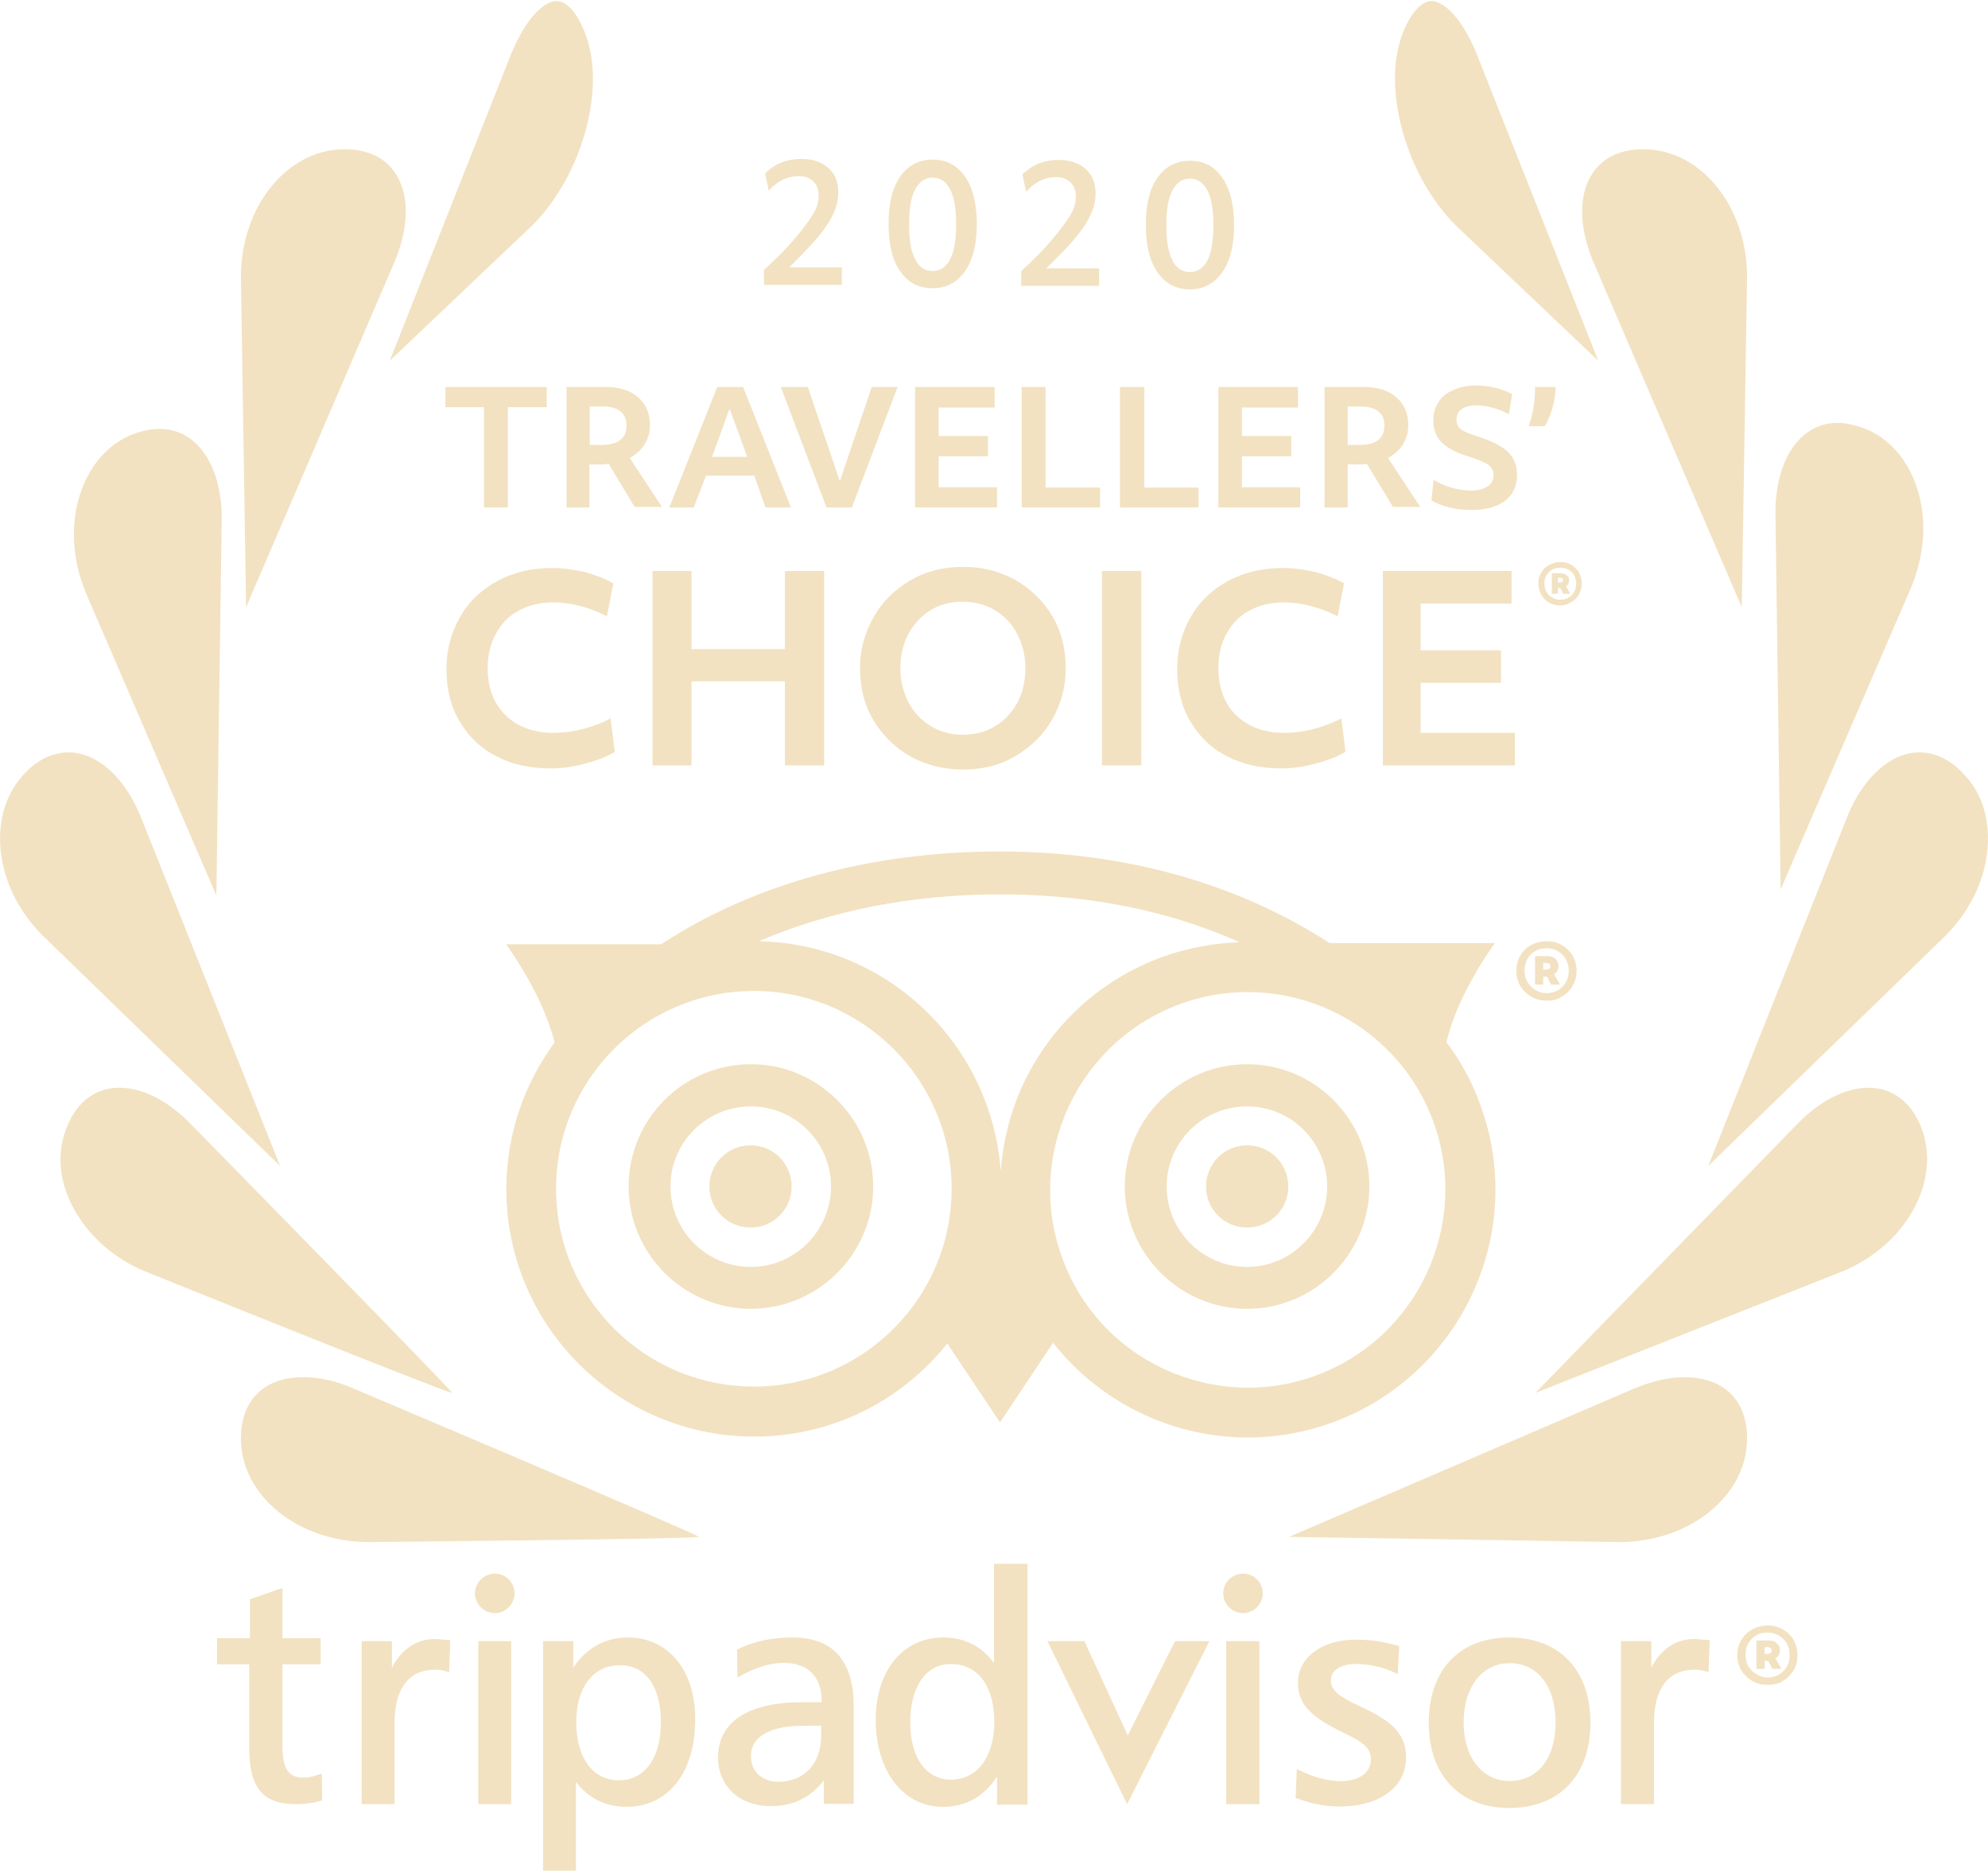 <?xml version="1.0" encoding="UTF-8" standalone="no"?> <svg xmlns="http://www.w3.org/2000/svg" width="530px" height="499px" version="1.1" style="shape-rendering:geometricPrecision; text-rendering:geometricPrecision; image-rendering:optimizeQuality; fill-rule:evenodd; clip-rule:evenodd" viewBox="0 0 119.16 112.06"><defs><style type="text/css"> .fil0 { fill: #F2E2C1; fill-rule: nonzero } </style></defs><path class="fil0" d="M18.18 82.48c-2.35,0 -3.74,1.37 -3.74,3.68 0,3.42 3.43,6.2 7.66,6.2 0,0 19.46,-0.18 19.79,-0.31 -0.26,-0.25 -20.77,-8.92 -20.77,-8.92 -1.03,-0.45 -2.02,-0.65 -2.94,-0.65z"></path><path class="fil0" d="M20.65 8.88c-3.43,0 -6.21,3.42 -6.21,7.66l0.31 19.79 8.92 -20.75c0.85,-2.06 0.88,-3.99 0.02,-5.27 -0.62,-0.94 -1.68,-1.43 -3.04,-1.43z"></path><path class="fil0" d="M115.05 45.03c-1.68,0 -3.34,1.45 -4.3,3.79l-8.36 21 14.21 -13.79c1.45,-1.45 2.37,-3.31 2.53,-5.2 0.16,-1.84 -0.36,-3.47 -1.53,-4.61 -0.76,-0.79 -1.65,-1.19 -2.55,-1.19z"></path><path class="fil0" d="M4.11 45.03c-0.9,0 -1.8,0.4 -2.56,1.19 -1.14,1.14 -1.68,2.77 -1.52,4.61 0.18,1.89 1.07,3.75 2.55,5.2l14.21 13.79 -8.38 -21c-0.97,-2.34 -2.62,-3.79 -4.3,-3.79z"></path><path class="fil0" d="M77.26 92.05l19.79 0.31c4.24,0 7.67,-2.78 7.67,-6.21 0,-2.28 -1.39,-3.67 -3.75,-3.67 -0.92,0 -1.9,0.22 -2.95,0.65l-20.76 8.92z"></path><path class="fil0" d="M98.51 8.88c-1.37,0 -2.42,0.49 -3.05,1.43 -0.85,1.28 -0.83,3.18 0.02,5.27l8.92 20.75 0.32 -19.79c0,-4.24 -2.78,-7.66 -6.21,-7.66z"></path><path class="fil0" d="M7.15 65.13c-1.41,0 -2.53,0.83 -3.13,2.33 -0.63,1.5 -0.5,3.23 0.36,4.84 0.89,1.68 2.42,3.05 4.32,3.84 0,0 18.04,7.28 18.4,7.28 -0.16,-0.31 -15.75,-16.2 -15.75,-16.2 -1.35,-1.35 -2.83,-2.09 -4.2,-2.09z"></path><path class="fil0" d="M112 65.13c-1.34,0 -2.85,0.74 -4.19,2.09l-15.78 16.2 18.4 -7.28c1.91,-0.79 3.45,-2.16 4.33,-3.84 0.85,-1.63 0.98,-3.34 0.38,-4.84 -0.61,-1.5 -1.73,-2.33 -3.14,-2.33z"></path><path class="fil0" d="M85.8 0c-0.58,0 -1.21,0.67 -1.68,1.82 -1.34,3.25 0.09,8.58 3.14,11.63l8.54 8.11 -7.29 -18.4c-0.96,-2.33 -2.06,-3.16 -2.71,-3.16z"></path><path class="fil0" d="M33.35 0c-0.65,0 -1.74,0.83 -2.71,3.16l-7.28 18.4 8.54 -8.11c3.05,-3.05 4.48,-8.36 3.13,-11.63 -0.47,-1.15 -1.07,-1.82 -1.68,-1.82z"></path><path class="fil0" d="M110.14 25.28c-2.22,0 -3.72,2.18 -3.72,5.38l0.31 22.59 7.85 -18.17c0.78,-1.91 0.92,-3.97 0.36,-5.79 -0.54,-1.74 -1.66,-3.07 -3.16,-3.67 -0.56,-0.2 -1.12,-0.34 -1.64,-0.34z"></path><path class="fil0" d="M73.32 95.43c0,0.65 0.53,1.19 1.19,1.19 0.64,0 1.18,-0.54 1.18,-1.19 0,-0.65 -0.54,-1.18 -1.18,-1.18 -0.68,0.02 -1.19,0.53 -1.19,1.18z"></path><path class="fil0" d="M23.49 99.89l0 -1.59 -1.81 0 0 9.77 1.97 0 0 -4.88c0,-2.06 0.87,-3.18 2.42,-3.18 0.22,0 0.45,0.02 0.72,0.11l0.13 0.04 0.07 -1.92 -0.85 -0.07c-1.12,-0.02 -2.06,0.58 -2.65,1.72z"></path><path class="fil0" d="M37.1 106.64c-1.57,0 -2.56,-1.34 -2.56,-3.5 0,-2.08 1.03,-3.4 2.62,-3.4 1.53,0 2.45,1.27 2.45,3.4 0.02,2.16 -0.97,3.5 -2.51,3.5zm0.53 -8.56c-1.36,0 -2.51,0.65 -3.27,1.81l0 -1.59 -1.81 0 0 13.76 1.97 0 0 -5.33c0.72,0.96 1.75,1.5 3.03,1.5 2.51,0 4.12,-2.06 4.12,-5.22 0.02,-2.94 -1.59,-4.93 -4.04,-4.93z"></path><polygon class="fil0" points="30.55,98.3 28.67,98.3 28.67,108.07 30.64,108.07 30.64,98.3 "></polygon><path class="fil0" d="M49.22 103.95c0,1.68 -1.01,2.78 -2.57,2.78 -0.97,0 -1.64,-0.63 -1.64,-1.52 0,-1.19 1.12,-1.84 3.18,-1.84l1.03 0 0 0.58zm-1.72 -5.87c-1.21,0 -2.29,0.22 -3.25,0.69l-0.07 0.03 0.02 1.68 0.16 -0.09c0.94,-0.52 1.81,-0.79 2.62,-0.79 1.44,0 2.27,0.83 2.27,2.27l0 0.09 -1.15 0c-3.27,0 -5.06,1.18 -5.06,3.31 0,1.73 1.3,2.92 3.16,2.92 1.36,0 2.42,-0.54 3.18,-1.55l0 1.41 1.79 0 0 -5.91c-0.02,-2.69 -1.25,-4.06 -3.67,-4.06z"></path><path class="fil0" d="M57 106.6c-1.5,0 -2.44,-1.33 -2.44,-3.43 0,-2.13 0.94,-3.5 2.42,-3.5 1.63,0 2.62,1.3 2.62,3.5 -0.02,2.08 -1.03,3.43 -2.6,3.43zm2.58 -12.96l0 5.98c-0.72,-1 -1.75,-1.54 -3.05,-1.54 -2.42,0 -4.04,1.99 -4.04,4.95 0,3.05 1.64,5.2 4.02,5.2 1.41,0 2.48,-0.63 3.25,-1.81l0 1.68 1.83 0 0 -14.44 -2.01 0 0 -0.02z"></path><polygon class="fil0" points="70.43,98.3 67.6,103.95 65,98.3 62.78,98.3 67.56,108.07 72.49,98.3 "></polygon><polygon class="fil0" points="75.38,98.3 73.5,98.3 73.5,108.07 75.49,108.07 75.49,98.3 "></polygon><path class="fil0" d="M77.8 100.81c0,1.37 0.94,2.11 2.69,2.96 1.1,0.54 1.68,0.85 1.68,1.62 0,0.78 -0.7,1.3 -1.79,1.3 -0.79,0 -1.64,-0.23 -2.49,-0.65l-0.16 -0.07 -0.07 1.72 0.07 0.03c0.81,0.31 1.68,0.49 2.56,0.49 2.42,0 3.99,-1.17 3.99,-2.94 0,-1.5 -0.99,-2.24 -2.72,-3.04 -1.25,-0.59 -1.79,-0.95 -1.79,-1.57 0,-0.61 0.58,-0.99 1.5,-0.99 0.81,0 1.62,0.18 2.38,0.54l0.13 0.07 0.09 -1.69 -0.09 -0.02c-0.83,-0.24 -1.63,-0.36 -2.42,-0.36 -2.1,-0.02 -3.56,1.03 -3.56,2.6z"></path><path class="fil0" d="M90.48 106.68c-1.63,0 -2.75,-1.41 -2.75,-3.51 0,-2.11 1.1,-3.55 2.75,-3.55 1.69,0 2.76,1.39 2.76,3.55 0,2.15 -1.07,3.51 -2.76,3.51zm-0.02 -8.6c-2.98,0 -4.82,1.95 -4.82,5.11 0,3.16 1.86,5.11 4.82,5.11 3.01,0 4.87,-1.95 4.87,-5.11 0,-3.16 -1.86,-5.11 -4.87,-5.11z"></path><path class="fil0" d="M98.98 99.89l0 -1.59 -1.82 0 0 9.77 1.98 0 0 -4.88c0,-2.06 0.87,-3.18 2.42,-3.18 0.22,0 0.44,0.02 0.71,0.11l0.14 0.04 0.07 -1.92 -0.86 -0.07c-1.14,-0.02 -2.06,0.58 -2.64,1.72z"></path><path class="fil0" d="M28.47 95.43c0,0.65 0.54,1.19 1.19,1.19 0.65,0 1.18,-0.54 1.18,-1.19 0,-0.65 -0.53,-1.18 -1.18,-1.18 -0.65,0.02 -1.19,0.53 -1.19,1.18z"></path><path class="fil0" d="M47.45 71.05c0,1.37 -1.1,2.46 -2.46,2.46 -1.37,0 -2.47,-1.09 -2.47,-2.46 0,-1.37 1.1,-2.47 2.47,-2.47 1.36,0 2.46,1.1 2.46,2.47z"></path><path class="fil0" d="M77.22 71.05c0,1.37 -1.1,2.46 -2.47,2.46 -1.37,0 -2.46,-1.09 -2.46,-2.46 0,-1.37 1.09,-2.47 2.46,-2.47 1.37,0 2.47,1.1 2.47,2.47z"></path><path class="fil0" d="M78.9 82.37c-2.96,1.1 -6.19,0.96 -9.08,-0.36 -2.87,-1.32 -5.07,-3.7 -6.14,-6.66 -1.1,-2.96 -0.96,-6.18 0.36,-9.05 1.32,-2.87 3.7,-5.07 6.65,-6.17 6.15,-2.26 12.96,0.88 15.22,7.02 2.24,6.12 -0.89,12.95 -7.01,15.22zm-33.71 0.67c-6.55,0 -11.86,-5.31 -11.86,-11.86 0,-6.54 5.31,-11.85 11.86,-11.85 6.52,0 11.85,5.31 11.85,11.85 0,6.55 -5.31,11.86 -11.85,11.86zm29.11 -26.63c-1.57,0.05 -3.14,0.34 -4.68,0.9 -3.72,1.37 -6.68,4.12 -8.34,7.71 -0.74,1.64 -1.16,3.34 -1.3,5.09 -0.56,-7.6 -6.81,-13.61 -14.5,-13.76 4.26,-1.82 9.14,-2.81 14.43,-2.81 5.34,0 10.16,0.97 14.39,2.87zm12.4 5.99c0.69,-2.98 2.91,-5.94 2.91,-5.94l-9.91 0c-5.55,-3.59 -12.3,-5.49 -19.79,-5.49 -7.75,0 -14.77,1.95 -20.28,5.56l-9.3 0c0,0 2.19,2.93 2.91,5.89 -1.81,2.47 -2.89,5.49 -2.89,8.79 0,8.18 6.66,14.83 14.86,14.83 4.69,0 8.85,-2.17 11.57,-5.58l3.16 4.73 3.18 -4.77c1.43,1.81 3.27,3.29 5.45,4.3 3.6,1.66 7.64,1.82 11.36,0.45 7.69,-2.85 11.63,-11.41 8.78,-19.07 -0.49,-1.37 -1.18,-2.6 -2.01,-3.7z"></path><path class="fil0" d="M45.01 75.87c-2.65,0 -4.82,-2.15 -4.82,-4.82 0,-2.65 2.15,-4.8 4.82,-4.8 2.64,0 4.8,2.15 4.8,4.8 0,2.64 -2.16,4.82 -4.8,4.82zm0 -12.15c-4.06,0 -7.33,3.29 -7.33,7.33 0,4.03 3.29,7.33 7.33,7.33 4.03,0 7.33,-3.3 7.33,-7.33 0,-4.04 -3.3,-7.33 -7.33,-7.33z"></path><path class="fil0" d="M74.75 75.87c-2.64,0 -4.82,-2.15 -4.82,-4.82 0,-2.65 2.15,-4.8 4.82,-4.8 2.65,0 4.8,2.15 4.8,4.8 0,2.64 -2.15,4.82 -4.8,4.82zm0 -12.15c-4.03,0 -7.33,3.29 -7.33,7.33 0,4.03 3.3,7.33 7.33,7.33 4.04,0 7.33,-3.3 7.33,-7.33 0,-4.04 -3.29,-7.33 -7.33,-7.33z"></path><polygon class="fil0" points="29.01,24.34 26.7,24.34 26.7,23.13 32.77,23.13 32.77,24.34 30.44,24.34 30.44,30.35 29.01,30.35 "></polygon><path class="fil0" d="M35.35 26.6l0.72 0c0.98,0 1.48,-0.38 1.48,-1.16 0,-0.38 -0.12,-0.65 -0.36,-0.85 -0.25,-0.2 -0.61,-0.29 -1.08,-0.29l-0.76 0 0 2.3zm-1.39 -3.47l2.33 0c0.83,0 1.48,0.2 1.95,0.61 0.47,0.4 0.72,0.96 0.72,1.68 0,0.42 -0.11,0.8 -0.32,1.14 -0.2,0.34 -0.51,0.6 -0.89,0.83l1.93 2.93 -1.64 0 -1.55 -2.57c-0.11,0 -0.2,0 -0.27,0.02l-0.2 0 -0.69 0 0 2.58 -1.37 0 0 -7.22z"></path><path class="fil0" d="M44.79 27.32l-1.06 -2.89 -1.05 2.89 2.11 0zm-1.8 -4.19l1.55 0 2.87 7.22 -1.53 0 -0.67 -1.91 -2.89 0 -0.74 1.91 -1.46 0 2.87 -7.22z"></path><polygon class="fil0" points="46.8,23.13 48.42,23.13 50.34,28.78 52.25,23.13 53.8,23.13 51.06,30.35 49.54,30.35 "></polygon><polygon class="fil0" points="54.85,23.13 59.62,23.13 59.62,24.36 56.26,24.36 56.26,26.07 59.22,26.07 59.22,27.28 56.26,27.28 56.26,29.14 59.76,29.14 59.76,30.35 54.85,30.35 "></polygon><polygon class="fil0" points="61.24,23.13 62.67,23.13 62.67,29.16 65.94,29.16 65.94,30.35 61.24,30.35 "></polygon><polygon class="fil0" points="67.13,23.13 68.59,23.13 68.59,29.16 71.84,29.16 71.84,30.35 67.13,30.35 "></polygon><polygon class="fil0" points="73.03,23.13 77.8,23.13 77.8,24.36 74.44,24.36 74.44,26.07 77.4,26.07 77.4,27.28 74.44,27.28 74.44,29.14 77.93,29.14 77.93,30.35 73.03,30.35 "></polygon><path class="fil0" d="M80.78 26.6l0.72 0c0.98,0 1.48,-0.38 1.48,-1.16 0,-0.38 -0.12,-0.65 -0.36,-0.85 -0.25,-0.2 -0.61,-0.29 -1.08,-0.29l-0.76 0 0 2.3zm-1.37 -3.47l2.33 0c0.83,0 1.48,0.2 1.95,0.61 0.47,0.4 0.72,0.96 0.72,1.68 0,0.42 -0.11,0.8 -0.31,1.14 -0.2,0.34 -0.52,0.6 -0.9,0.83l1.93 2.93 -1.64 0 -1.55 -2.57c-0.11,0 -0.2,0 -0.26,0.02l-0.21 0 -0.69 0 0 2.58 -1.39 0 0 -7.22 0.02 0z"></path><path class="fil0" d="M88.22 30.5c-0.45,0 -0.9,-0.04 -1.34,-0.15 -0.45,-0.11 -0.81,-0.25 -1.08,-0.43l0.13 -1.23c0.32,0.2 0.66,0.36 1.06,0.47 0.4,0.11 0.78,0.18 1.16,0.18 0.43,0 0.77,-0.09 1.01,-0.25 0.25,-0.15 0.36,-0.38 0.36,-0.67 0,-0.25 -0.09,-0.45 -0.29,-0.61 -0.2,-0.15 -0.58,-0.31 -1.14,-0.49 -0.79,-0.24 -1.35,-0.54 -1.68,-0.87 -0.34,-0.34 -0.5,-0.79 -0.5,-1.35 0,-0.4 0.11,-0.76 0.32,-1.07 0.2,-0.32 0.49,-0.56 0.89,-0.72 0.38,-0.18 0.85,-0.27 1.37,-0.27 0.38,0 0.76,0.05 1.14,0.14 0.38,0.09 0.72,0.22 1.01,0.38l-0.2 1.21c-0.27,-0.16 -0.58,-0.29 -0.92,-0.38 -0.33,-0.09 -0.67,-0.16 -0.99,-0.16 -0.4,0 -0.71,0.07 -0.91,0.22 -0.21,0.14 -0.32,0.36 -0.32,0.63 0,0.18 0.05,0.31 0.11,0.43 0.09,0.11 0.21,0.2 0.38,0.29 0.18,0.09 0.45,0.18 0.77,0.29 0.85,0.27 1.45,0.58 1.84,0.94 0.35,0.36 0.53,0.81 0.53,1.37 0,0.67 -0.24,1.19 -0.74,1.57 -0.45,0.33 -1.12,0.53 -1.97,0.53z"></path><path class="fil0" d="M91.63 25.48c0.27,-0.74 0.38,-1.52 0.38,-2.35l1.23 0c0,0.4 -0.07,0.81 -0.18,1.23 -0.11,0.43 -0.27,0.79 -0.47,1.12l-0.96 0z"></path><path class="fil0" d="M32.97 45.99c-1.21,0 -2.28,-0.24 -3.2,-0.72 -0.94,-0.47 -1.66,-1.16 -2.2,-2.06 -0.54,-0.89 -0.81,-1.95 -0.81,-3.16 0,-1.14 0.27,-2.17 0.79,-3.09 0.51,-0.92 1.25,-1.64 2.22,-2.18 0.96,-0.53 2.06,-0.8 3.34,-0.8 0.63,0 1.28,0.09 1.95,0.24 0.65,0.18 1.23,0.41 1.7,0.68l-0.38 1.97c-1.12,-0.56 -2.2,-0.83 -3.23,-0.83 -0.76,0 -1.43,0.16 -2.01,0.47 -0.61,0.31 -1.06,0.76 -1.39,1.37 -0.34,0.58 -0.52,1.3 -0.52,2.08 0,1.19 0.36,2.15 1.08,2.85 0.71,0.69 1.68,1.05 2.89,1.05 0.54,0 1.1,-0.07 1.7,-0.22 0.61,-0.16 1.17,-0.36 1.7,-0.65l0.25 2.01c-0.51,0.3 -1.12,0.54 -1.79,0.7 -0.7,0.2 -1.37,0.29 -2.09,0.29z"></path><polygon class="fil0" points="39.11,34.16 41.45,34.16 41.45,38.84 47.05,38.84 47.05,34.16 49.4,34.16 49.4,45.81 47.05,45.81 47.05,40.77 41.45,40.77 41.45,45.81 39.11,45.81 "></polygon><path class="fil0" d="M57.72 43.97c0.69,0 1.32,-0.15 1.9,-0.49 0.56,-0.33 1.01,-0.81 1.35,-1.41 0.33,-0.61 0.49,-1.3 0.49,-2.09 0,-0.73 -0.16,-1.41 -0.47,-2.01 -0.31,-0.61 -0.74,-1.08 -1.32,-1.44 -0.59,-0.36 -1.24,-0.53 -1.98,-0.53 -0.69,0 -1.32,0.15 -1.88,0.49 -0.56,0.33 -1.01,0.81 -1.34,1.41 -0.34,0.61 -0.5,1.3 -0.5,2.08 0,0.74 0.16,1.42 0.47,2.02 0.32,0.61 0.74,1.08 1.33,1.44 0.56,0.36 1.21,0.53 1.95,0.53zm0 2.09c-1.12,0 -2.15,-0.25 -3.1,-0.76 -0.94,-0.52 -1.68,-1.24 -2.24,-2.15 -0.56,-0.92 -0.83,-1.98 -0.83,-3.17 0,-1.09 0.27,-2.1 0.79,-3.02 0.51,-0.92 1.25,-1.66 2.19,-2.22 0.95,-0.56 2,-0.83 3.19,-0.83 1.14,0 2.17,0.25 3.09,0.76 0.94,0.52 1.68,1.24 2.24,2.15 0.56,0.92 0.83,1.98 0.83,3.16 0,1.1 -0.27,2.11 -0.78,3.03 -0.52,0.92 -1.26,1.66 -2.2,2.22 -0.92,0.56 -1.99,0.83 -3.18,0.83z"></path><polygon class="fil0" points="66.05,34.16 68.41,34.16 68.41,45.81 66.05,45.81 "></polygon><path class="fil0" d="M76.77 45.99c-1.21,0 -2.29,-0.24 -3.21,-0.72 -0.94,-0.47 -1.65,-1.16 -2.19,-2.06 -0.54,-0.89 -0.81,-1.95 -0.81,-3.16 0,-1.14 0.27,-2.17 0.78,-3.09 0.52,-0.92 1.26,-1.64 2.22,-2.18 0.97,-0.53 2.07,-0.8 3.34,-0.8 0.63,0 1.28,0.09 1.95,0.24 0.65,0.18 1.24,0.41 1.71,0.68l-0.38 1.97c-1.13,-0.56 -2.2,-0.83 -3.23,-0.83 -0.76,0 -1.44,0.16 -2.02,0.47 -0.6,0.31 -1.05,0.76 -1.39,1.37 -0.34,0.58 -0.51,1.3 -0.51,2.08 0,1.19 0.35,2.15 1.07,2.85 0.72,0.69 1.68,1.05 2.89,1.05 0.54,0 1.1,-0.07 1.71,-0.22 0.6,-0.16 1.16,-0.36 1.7,-0.65l0.25 2.01c-0.52,0.3 -1.13,0.54 -1.8,0.7 -0.71,0.2 -1.39,0.29 -2.08,0.29z"></path><polygon class="fil0" points="82.89,34.16 90.6,34.16 90.6,36.11 85.15,36.11 85.15,38.91 89.97,38.91 89.97,40.86 85.15,40.86 85.15,43.86 90.8,43.86 90.8,45.81 82.89,45.81 "></polygon><path class="fil0" d="M93.38 34.85l0.11 0c0.07,0 0.11,-0.02 0.16,-0.04 0.02,-0.03 0.04,-0.07 0.04,-0.11 0,-0.09 -0.07,-0.14 -0.2,-0.14l-0.11 0 0 0.29zm-0.36 -0.56l0.49 0c0.16,0 0.29,0.05 0.4,0.11 0.09,0.07 0.14,0.18 0.14,0.32 0,0.15 -0.07,0.27 -0.18,0.36l0.25 0.44 -0.41 0 -0.18 -0.33 -0.15 0 0 0.33 -0.36 0 0 -1.23zm0.49 1.59c0.27,0 0.52,-0.09 0.7,-0.27 0.18,-0.18 0.26,-0.4 0.26,-0.69 0,-0.29 -0.08,-0.52 -0.26,-0.7 -0.18,-0.17 -0.41,-0.26 -0.7,-0.26 -0.18,0 -0.34,0.04 -0.47,0.11 -0.13,0.09 -0.25,0.2 -0.34,0.33 -0.09,0.16 -0.13,0.32 -0.13,0.5 0,0.18 0.04,0.33 0.11,0.49 0.09,0.13 0.18,0.27 0.34,0.34 0.15,0.11 0.31,0.15 0.49,0.15zm0 0.34c-0.22,0 -0.45,-0.05 -0.65,-0.16 -0.2,-0.11 -0.36,-0.27 -0.47,-0.47 -0.11,-0.2 -0.18,-0.42 -0.18,-0.67 0,-0.22 0.04,-0.45 0.16,-0.65 0.11,-0.2 0.27,-0.36 0.47,-0.47 0.2,-0.11 0.42,-0.18 0.67,-0.18 0.25,0 0.45,0.04 0.65,0.16 0.2,0.11 0.36,0.27 0.47,0.44 0.11,0.21 0.18,0.43 0.18,0.68 0,0.22 -0.04,0.44 -0.16,0.65 -0.11,0.2 -0.26,0.36 -0.47,0.47 -0.18,0.13 -0.4,0.2 -0.67,0.2z"></path><path class="fil0" d="M92.5 58.05l0.16 0c0.09,0 0.16,-0.02 0.2,-0.05 0.05,-0.02 0.07,-0.09 0.07,-0.15 0,-0.14 -0.09,-0.2 -0.27,-0.2l-0.16 0 0 0.4zm-0.49 -0.81l0.67 0c0.23,0 0.43,0.05 0.54,0.16 0.13,0.11 0.2,0.25 0.2,0.43 0,0.22 -0.09,0.38 -0.27,0.49l0.36 0.63 -0.54 0 -0.24 -0.47 -0.23 0 0 0.47 -0.49 0 0 -1.71zm0.69 2.22c0.38,0 0.7,-0.13 0.95,-0.38 0.24,-0.25 0.38,-0.56 0.38,-0.96 0,-0.38 -0.14,-0.72 -0.38,-0.97 -0.25,-0.24 -0.57,-0.38 -0.95,-0.38 -0.24,0 -0.47,0.05 -0.67,0.16 -0.2,0.11 -0.36,0.27 -0.47,0.47 -0.11,0.2 -0.18,0.43 -0.18,0.69 0,0.25 0.05,0.47 0.16,0.68 0.11,0.2 0.27,0.36 0.45,0.47 0.22,0.15 0.44,0.22 0.71,0.22zm0 0.45c-0.33,0 -0.62,-0.07 -0.89,-0.22 -0.27,-0.16 -0.5,-0.36 -0.67,-0.63 -0.16,-0.27 -0.25,-0.58 -0.25,-0.92 0,-0.34 0.07,-0.63 0.22,-0.9 0.16,-0.27 0.36,-0.49 0.65,-0.65 0.27,-0.15 0.59,-0.24 0.94,-0.24 0.34,0 0.63,0.06 0.9,0.22 0.27,0.16 0.49,0.36 0.65,0.63 0.16,0.27 0.25,0.58 0.25,0.92 0,0.31 -0.07,0.62 -0.23,0.89 -0.15,0.27 -0.36,0.5 -0.65,0.65 -0.24,0.18 -0.56,0.25 -0.92,0.25z"></path><path class="fil0" d="M105.77 99.06l0.16 0c0.09,0 0.15,-0.02 0.2,-0.04 0.04,-0.02 0.07,-0.09 0.07,-0.16 0,-0.13 -0.09,-0.2 -0.27,-0.2l-0.16 0 0 0.4zm-0.49 -0.8l0.67 0c0.22,0 0.43,0.04 0.54,0.15 0.13,0.12 0.2,0.25 0.2,0.43 0,0.22 -0.09,0.38 -0.27,0.49l0.36 0.63 -0.54 0 -0.25 -0.47 -0.22 0 0 0.47 -0.49 0 0 -1.7zm0.67 2.22c0.38,0 0.69,-0.14 0.94,-0.38 0.25,-0.25 0.38,-0.57 0.38,-0.97 0,-0.38 -0.13,-0.72 -0.38,-0.96 -0.25,-0.25 -0.56,-0.38 -0.94,-0.38 -0.25,0 -0.47,0.04 -0.67,0.15 -0.2,0.12 -0.36,0.27 -0.47,0.47 -0.12,0.21 -0.18,0.43 -0.18,0.7 0,0.25 0.04,0.47 0.15,0.67 0.12,0.2 0.27,0.36 0.45,0.47 0.25,0.16 0.47,0.23 0.72,0.23zm0 0.44c-0.34,0 -0.63,-0.06 -0.9,-0.22 -0.27,-0.16 -0.49,-0.36 -0.67,-0.63 -0.16,-0.27 -0.25,-0.58 -0.25,-0.92 0,-0.33 0.07,-0.62 0.23,-0.89 0.16,-0.27 0.36,-0.5 0.65,-0.65 0.27,-0.16 0.58,-0.25 0.94,-0.25 0.34,0 0.63,0.07 0.9,0.23 0.27,0.15 0.49,0.35 0.65,0.62 0.15,0.27 0.24,0.59 0.24,0.92 0,0.32 -0.06,0.63 -0.22,0.9 -0.16,0.27 -0.36,0.49 -0.65,0.65 -0.25,0.18 -0.56,0.24 -0.92,0.24z"></path><path class="fil0" d="M45.79 17.06l0 -0.94c0.81,-0.74 1.44,-1.4 1.89,-1.93 0.53,-0.63 0.89,-1.14 1.09,-1.48 0.21,-0.36 0.3,-0.7 0.3,-1.06 0,-0.35 -0.12,-0.65 -0.32,-0.85 -0.22,-0.2 -0.49,-0.31 -0.87,-0.31 -0.34,0 -0.65,0.07 -0.97,0.22 -0.31,0.16 -0.58,0.38 -0.83,0.65l-0.22 -1.03c0.27,-0.27 0.58,-0.49 0.96,-0.65 0.39,-0.15 0.79,-0.22 1.21,-0.22 0.68,0 1.21,0.18 1.62,0.54 0.4,0.35 0.6,0.85 0.6,1.48 0,0.47 -0.13,0.96 -0.38,1.43 -0.24,0.49 -0.65,1.03 -1.21,1.66 -0.54,0.56 -0.98,1.03 -1.36,1.39l3.16 0 0 1.05 -4.67 0 0 0.05z"></path><path class="fil0" d="M55.9 16.18c0.47,0 0.81,-0.24 1.06,-0.72 0.24,-0.47 0.35,-1.18 0.35,-2.08 0,-0.92 -0.11,-1.61 -0.35,-2.08 -0.25,-0.47 -0.59,-0.72 -1.06,-0.72 -0.47,0 -0.8,0.25 -1.05,0.72 -0.25,0.47 -0.36,1.16 -0.36,2.08 0,0.92 0.11,1.61 0.36,2.08 0.22,0.48 0.58,0.72 1.05,0.72zm0 1.03c-0.83,0 -1.48,-0.33 -1.95,-1.03 -0.47,-0.67 -0.69,-1.63 -0.69,-2.82 0,-1.21 0.22,-2.15 0.69,-2.83 0.47,-0.67 1.12,-1.03 1.95,-1.03 0.83,0 1.48,0.34 1.95,1.03 0.47,0.68 0.7,1.64 0.7,2.83 0,1.21 -0.23,2.15 -0.7,2.82 -0.49,0.7 -1.14,1.03 -1.95,1.03z"></path><path class="fil0" d="M61.21 17.12l0 -0.94c0.81,-0.74 1.44,-1.39 1.89,-1.93 0.53,-0.63 0.89,-1.14 1.09,-1.48 0.21,-0.36 0.3,-0.69 0.3,-1.05 0,-0.36 -0.12,-0.65 -0.32,-0.85 -0.22,-0.21 -0.49,-0.32 -0.87,-0.32 -0.34,0 -0.65,0.07 -0.97,0.23 -0.31,0.15 -0.58,0.38 -0.82,0.65l-0.23 -1.04c0.27,-0.26 0.58,-0.49 0.96,-0.65 0.39,-0.15 0.79,-0.22 1.21,-0.22 0.68,0 1.21,0.18 1.62,0.54 0.4,0.36 0.6,0.85 0.6,1.48 0,0.47 -0.13,0.96 -0.38,1.43 -0.24,0.5 -0.65,1.03 -1.21,1.66 -0.54,0.56 -0.98,1.03 -1.37,1.39l3.17 0 0 1.05 -4.67 0 0 0.05z"></path><path class="fil0" d="M71.32 16.24c0.47,0 0.81,-0.24 1.06,-0.71 0.24,-0.47 0.35,-1.19 0.35,-2.09 0,-0.92 -0.11,-1.61 -0.35,-2.08 -0.25,-0.47 -0.59,-0.72 -1.06,-0.72 -0.47,0 -0.81,0.25 -1.05,0.72 -0.25,0.47 -0.36,1.16 -0.36,2.08 0,0.92 0.11,1.62 0.36,2.09 0.22,0.47 0.58,0.71 1.05,0.71zm0 1.04c-0.83,0 -1.48,-0.34 -1.95,-1.04 -0.47,-0.67 -0.69,-1.63 -0.69,-2.82 0,-1.21 0.22,-2.15 0.69,-2.82 0.47,-0.68 1.12,-1.03 1.95,-1.03 0.83,0 1.48,0.33 1.95,1.03 0.47,0.67 0.7,1.63 0.7,2.82 0,1.21 -0.23,2.15 -0.7,2.82 -0.49,0.7 -1.14,1.04 -1.95,1.04z"></path><path class="fil0" d="M9.57 25.64c2.22,0 3.72,2.17 3.72,5.38l-0.32 22.59 -7.84 -18.18c-0.78,-1.9 -0.92,-3.96 -0.36,-5.78 0.54,-1.75 1.66,-3.07 3.16,-3.68 0.56,-0.2 1.12,-0.33 1.64,-0.33z"></path><path class="fil0" d="M16.78 95.16l-1.8 0.63 0 2.33 -1.97 0 0 1.57 1.93 0 0 5.02c0,2.38 0.81,3.36 2.8,3.36 0.52,0 0.99,-0.06 1.48,-0.2l0.09 -0.02 -0.02 -1.61 -0.14 0.04c-0.38,0.14 -0.69,0.2 -0.94,0.2 -0.94,0 -1.28,-0.53 -1.28,-1.95l0 -4.84 2.29 0 0 -1.57 -2.29 0 0 -3 -0.15 0.04z"></path></svg> 